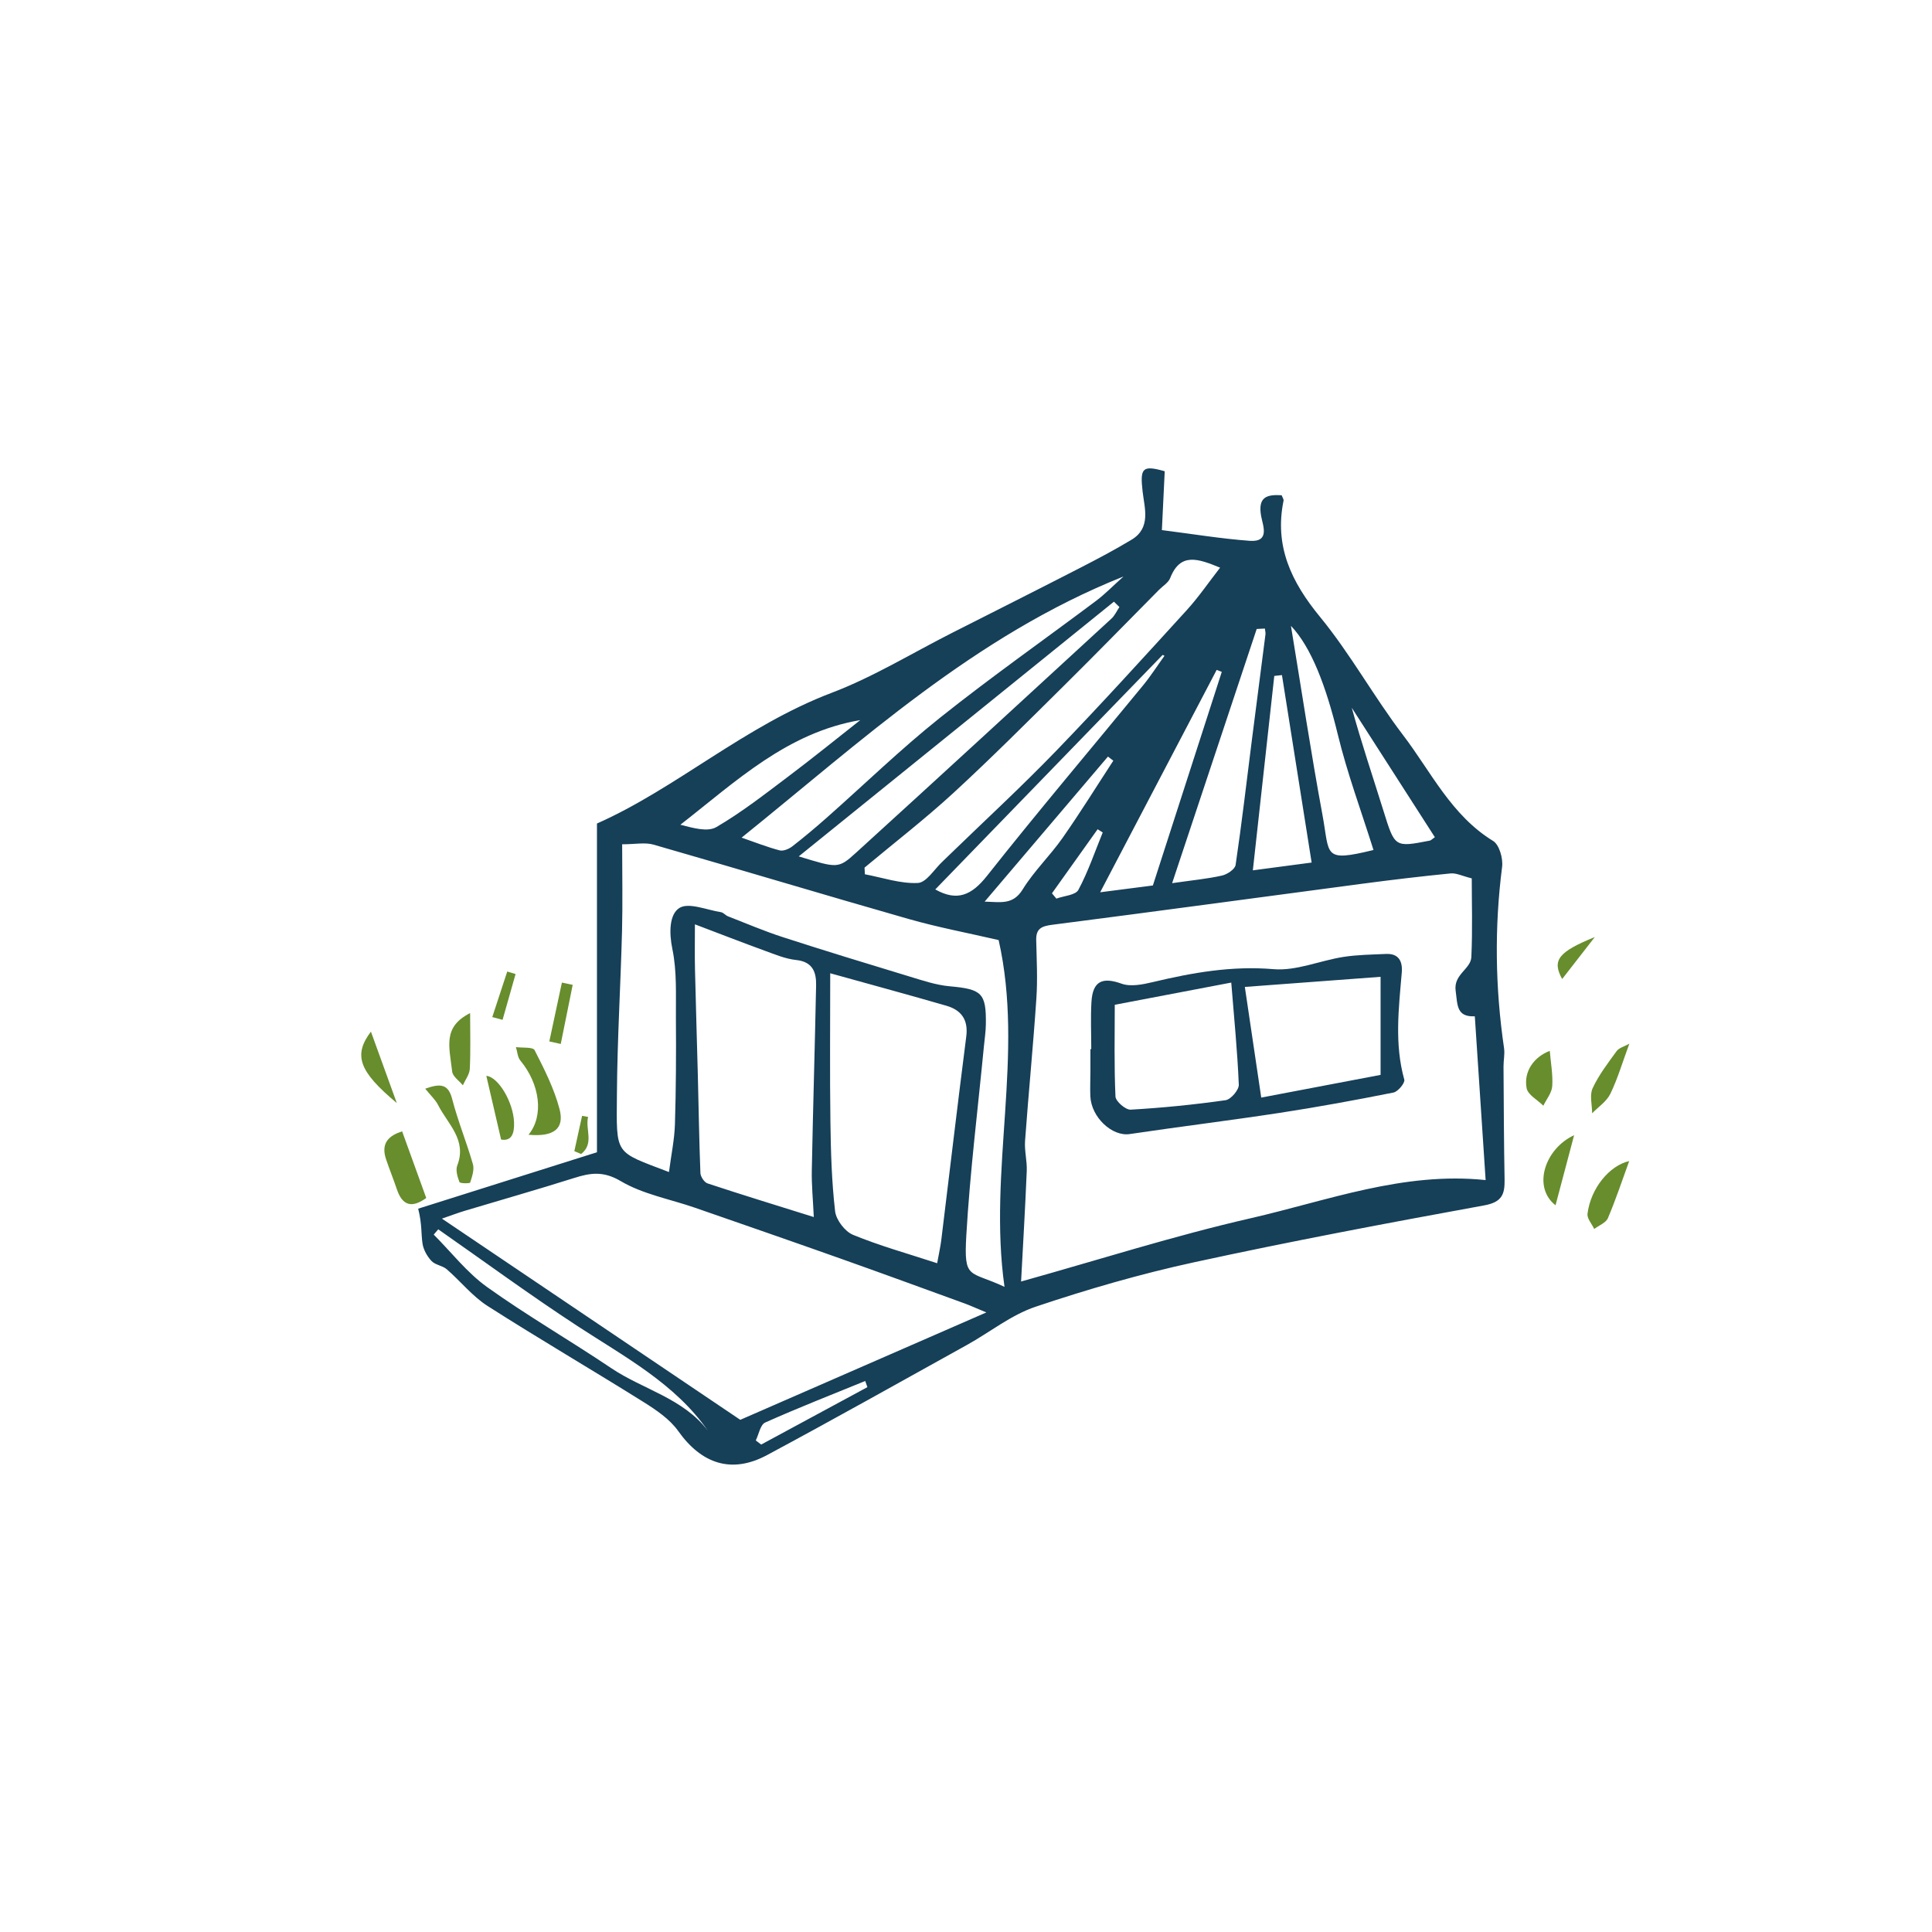 <?xml version="1.0" encoding="utf-8"?>
<!-- Generator: Adobe Illustrator 16.0.4, SVG Export Plug-In . SVG Version: 6.00 Build 0)  -->
<!DOCTYPE svg PUBLIC "-//W3C//DTD SVG 1.1//EN" "http://www.w3.org/Graphics/SVG/1.1/DTD/svg11.dtd">
<svg version="1.1" id="Layer_1" xmlns="http://www.w3.org/2000/svg" xmlns:xlink="http://www.w3.org/1999/xlink" x="0px" y="0px"
	 width="250px" height="250px" viewBox="0 0 250 250" enable-background="new 0 0 250 250" xml:space="preserve">
<g>
	<path fill-rule="evenodd" clip-rule="evenodd" fill="#163F58" d="M150.715,60.98c-0.117,2.447-0.234,4.869-0.367,7.615
		c3.938,0.497,7.635,1.111,11.356,1.386c2.675,0.198,1.705-1.985,1.486-3.204c-0.451-2.513,0.779-2.803,2.655-2.693
		c0.141,0.367,0.28,0.543,0.25,0.684c-1.214,5.898,0.994,10.525,4.712,15.052c3.941,4.798,6.968,10.339,10.74,15.289
		c3.628,4.756,6.249,10.396,11.663,13.712c0.798,0.489,1.303,2.268,1.163,3.349c-1.006,7.846-0.894,15.653,0.252,23.466
		c0.111,0.773-0.076,1.581-0.07,2.373c0.033,4.874,0.048,9.748,0.138,14.621c0.034,1.899-0.327,2.927-2.627,3.345
		c-12.551,2.291-25.097,4.654-37.562,7.366c-6.926,1.504-13.773,3.492-20.496,5.749c-3.164,1.062-5.926,3.305-8.902,4.956
		c-8.603,4.774-17.181,9.592-25.85,14.242c-4.59,2.465-8.483,1.132-11.492-3.11c-1.101-1.55-2.856-2.732-4.511-3.769
		c-6.69-4.188-13.517-8.168-20.167-12.421c-1.967-1.257-3.487-3.199-5.279-4.748c-0.554-0.477-1.481-0.55-1.965-1.065
		c-0.563-0.602-1.044-1.447-1.166-2.249c-0.192-1.232-0.052-2.518-0.562-4.523c7.688-2.428,15.376-4.854,23.134-7.302
		c0-13.85,0-27.782,0-42.538c10.222-4.523,19.135-12.652,30.375-16.915c5.393-2.049,10.394-5.132,15.57-7.752
		c5.552-2.811,11.107-5.606,16.642-8.449c2.225-1.142,4.439-2.316,6.582-3.604c2.558-1.53,1.682-4.103,1.437-6.243
		C147.508,60.572,147.802,60.15,150.715,60.98z M190.841,131.51c-2.393,0.104-2.227-1.473-2.479-3.288
		c-0.301-2.165,1.957-2.791,2.031-4.39c0.163-3.566,0.051-7.145,0.051-10.171c-1.219-0.302-1.999-0.711-2.73-0.641
		c-3.819,0.375-7.633,0.833-11.438,1.335c-13.359,1.766-26.715,3.589-40.082,5.305c-1.385,0.177-2.143,0.472-2.109,1.984
		c0.057,2.52,0.192,5.05,0.021,7.56c-0.414,6.143-1.017,12.276-1.464,18.418c-0.094,1.288,0.273,2.608,0.219,3.903
		c-0.203,4.865-0.492,9.727-0.734,14.302c10.01-2.795,19.746-5.908,29.679-8.18c10.002-2.291,19.788-6.059,30.434-4.946
		C191.76,145.422,191.314,138.673,190.841,131.51z M127.634,169.828c-1.457-0.605-2.139-0.919-2.842-1.174
		c-5.341-1.941-10.675-3.896-16.031-5.795c-6.263-2.223-12.539-4.396-18.817-6.575c-3.232-1.122-6.749-1.749-9.631-3.454
		c-2.259-1.335-3.939-1.06-6.059-0.387c-4.681,1.481-9.405,2.82-14.108,4.232c-0.883,0.265-1.746,0.596-2.962,1.013
		c13.172,8.885,25.844,17.429,38.608,26.036C105.981,179.277,116.46,174.704,127.634,169.828z M86.565,151.662
		c0.29-2.235,0.711-4.203,0.771-6.183c0.143-4.57,0.159-9.146,0.127-13.722c-0.021-2.993,0.145-6.062-0.459-8.957
		c-0.437-2.109-0.396-4.478,0.9-5.304c1.199-0.765,3.549,0.252,5.386,0.539c0.321,0.049,0.583,0.405,0.907,0.533
		c2.361,0.919,4.699,1.919,7.106,2.7c5.4,1.75,10.833,3.408,16.267,5.056c1.744,0.526,3.515,1.138,5.311,1.3
		c4.155,0.374,4.746,0.858,4.689,4.919c-0.014,0.966-0.164,1.932-0.257,2.896c-0.783,8.14-1.803,16.265-2.272,24.422
		c-0.335,5.821,0.381,4.508,4.942,6.657c-2.138-15.083,2.593-30.061-0.761-44.874c-3.954-0.915-7.836-1.642-11.615-2.72
		c-11.035-3.148-22.022-6.468-33.052-9.632c-1.095-0.313-2.355-0.042-4.049-0.042c0,3.898,0.077,7.553-0.016,11.203
		c-0.183,7.027-0.612,14.051-0.661,21.077C79.774,149.605,79.427,148.924,86.565,151.662z M121.269,163.461
		c0.235-1.316,0.431-2.166,0.536-3.029c1.077-8.772,2.107-17.55,3.23-26.317c0.278-2.171-0.652-3.416-2.577-3.974
		c-4.738-1.374-9.498-2.661-15.028-4.201c0,6.704-0.062,12.96,0.025,19.214c0.051,3.865,0.164,7.748,0.608,11.584
		c0.131,1.121,1.272,2.619,2.32,3.05C113.844,161.209,117.474,162.219,121.269,163.461z M89.921,119.609
		c0,2.16-0.033,3.991,0.01,5.821c0.105,4.578,0.252,9.154,0.369,13.732c0.108,4.21,0.168,8.421,0.333,12.629
		c0.02,0.472,0.5,1.2,0.922,1.341c4.387,1.451,8.806,2.806,13.75,4.354c-0.104-2.272-0.294-4.152-0.258-6.031
		c0.153-7.988,0.396-15.976,0.557-23.961c0.034-1.722-0.46-3.05-2.593-3.272c-1.367-0.144-2.706-0.711-4.02-1.188
		C96.065,121.968,93.162,120.838,89.921,119.609z M111.869,112.271c0.017,0.285,0.032,0.573,0.048,0.86
		c2.288,0.429,4.594,1.235,6.854,1.125c1.112-0.054,2.143-1.805,3.206-2.79c0.259-0.24,0.511-0.491,0.764-0.737
		c4.651-4.514,9.424-8.91,13.924-13.567c5.75-5.952,11.316-12.084,16.893-18.202c1.541-1.69,2.84-3.602,4.324-5.505
		c-2.854-1.169-5.149-2.002-6.459,1.344c-0.236,0.605-0.955,1.024-1.452,1.529c-4.044,4.083-8.054,8.202-12.139,12.245
		c-4.774,4.725-9.517,9.488-14.459,14.033C119.69,105.992,115.715,109.061,111.869,112.271z M95.964,108.389
		c1.68,0.582,3.273,1.215,4.919,1.649c0.475,0.125,1.204-0.18,1.639-0.517c1.53-1.184,3.012-2.435,4.464-3.717
		c4.882-4.316,9.568-8.873,14.655-12.932c6.58-5.25,13.484-10.091,20.222-15.146c1.115-0.837,2.096-1.856,3.516-3.128
		C126.066,82.306,111.495,95.883,95.964,108.389z M103.357,110.816c5.001,1.521,5.1,1.631,7.409-0.47
		c11.057-10.061,22.057-20.184,33.06-30.303c0.433-0.398,0.688-0.992,1.026-1.493c-0.237-0.232-0.473-0.464-0.711-0.694
		C130.696,88.722,117.251,99.59,103.357,110.816z M162.615,81.391c-3.712,11.153-7.276,21.87-10.942,32.891
		c2.662-0.386,4.59-0.563,6.463-0.987c0.676-0.153,1.673-0.824,1.752-1.373c0.794-5.363,1.418-10.75,2.1-16.13
		c0.583-4.571,1.182-9.139,1.764-13.71c0.027-0.219-0.043-0.448-0.078-0.749C163.062,81.367,162.545,81.395,162.615,81.391z
		 M177.729,109.99c-1.581-5.04-3.395-9.914-4.614-14.931c-1.517-6.247-3.435-11.319-6.067-14.073
		c1.352,8.188,2.575,16.338,4.074,24.435C172.101,110.679,171.12,111.601,177.729,109.99z M162.117,112.621
		c2.889-0.382,5.243-0.692,7.608-1.007c-1.326-8.375-2.585-16.319-3.841-24.259c-0.331,0.036-0.66,0.072-0.992,0.111
		C163.987,95.684,163.081,103.898,162.117,112.621z M158.098,86.941c-0.22-0.086-0.439-0.174-0.661-0.259
		c-4.923,9.399-9.849,18.8-15.076,28.778c3.147-0.406,5.418-0.699,6.821-0.88C152.288,104.953,155.194,95.947,158.098,86.941z
		 M121.023,115.092c2.825,1.588,4.702,0.768,6.704-1.766c6.578-8.321,13.443-16.417,20.173-24.621
		c1.003-1.221,1.859-2.56,2.783-3.844c-0.078-0.039-0.159-0.077-0.237-0.116C140.64,94.859,130.833,104.974,121.023,115.092z
		 M91.604,185.138c-4.266-6.118-10.759-9.548-16.854-13.531c-6.128-4.001-12.035-8.341-18.04-12.534
		c-0.195,0.229-0.392,0.457-0.588,0.684c2.288,2.29,4.318,4.935,6.914,6.791c5.2,3.719,10.763,6.925,16.069,10.498
		C83.194,179.797,88.404,180.925,91.604,185.138z M111.322,93.18c-9.458,1.605-16.062,7.909-23.283,13.542
		c1.611,0.407,3.503,0.977,4.664,0.298c3.274-1.909,6.291-4.275,9.331-6.564C105.177,98.093,108.23,95.609,111.322,93.18z
		 M185.669,108.333c-3.627-5.649-7.19-11.201-10.753-16.754c1.244,4.539,2.728,8.922,4.103,13.339
		c1.474,4.729,1.428,4.745,5.993,3.859C185.17,108.747,185.305,108.584,185.669,108.333z M144.063,98.433
		c-0.232-0.177-0.462-0.355-0.695-0.532c-5.236,6.16-10.475,12.321-15.955,18.768c2.107,0.064,3.676,0.443,4.925-1.583
		c1.46-2.373,3.54-4.353,5.149-6.646C139.776,105.171,141.882,101.773,144.063,98.433z M112.241,179.497
		c-0.096-0.266-0.188-0.531-0.282-0.798c-4.324,1.768-8.682,3.471-12.945,5.376c-0.626,0.278-0.821,1.52-1.216,2.314
		c0.232,0.18,0.465,0.359,0.699,0.536C103.078,184.451,107.659,181.975,112.241,179.497z M142.692,107.719
		c-0.22-0.138-0.439-0.276-0.66-0.415c-1.971,2.765-3.941,5.526-5.91,8.291c0.191,0.229,0.381,0.455,0.571,0.684
		c0.981-0.36,2.48-0.441,2.848-1.128C140.807,112.787,141.675,110.213,142.692,107.719z"/>
	<path fill-rule="evenodd" clip-rule="evenodd" fill="#678D2D" d="M68.388,146.836c2.037-2.455,1.464-6.576-1.051-9.597
		c-0.364-0.436-0.393-1.157-0.575-1.745c0.833,0.117,2.196-0.034,2.416,0.396c1.255,2.458,2.531,4.977,3.226,7.624
		C73.075,146.066,71.656,147.135,68.388,146.836z"/>
	<path fill-rule="evenodd" clip-rule="evenodd" fill="#678D2D" d="M52.034,146.393c1.087,3.002,2.099,5.799,3.122,8.627
		c-1.821,1.316-3.073,1.04-3.799-1.118c-0.438-1.301-0.955-2.576-1.396-3.877C49.206,147.793,50.47,146.911,52.034,146.393z"/>
	<path fill-rule="evenodd" clip-rule="evenodd" fill="#678D2D" d="M55.024,140.876c2.032-0.726,2.992-0.584,3.49,1.344
		c0.736,2.85,1.87,5.592,2.681,8.426c0.203,0.712-0.109,1.615-0.356,2.376c-0.043,0.131-1.314,0.125-1.385-0.062
		c-0.257-0.667-0.519-1.545-0.282-2.151c1.287-3.319-1.242-5.363-2.483-7.823C56.351,142.318,55.753,141.785,55.024,140.876z"/>
	<path fill-rule="evenodd" clip-rule="evenodd" fill="#678D2D" d="M210.816,150.243c-0.925,2.536-1.737,5.004-2.755,7.385
		c-0.259,0.607-1.162,0.94-1.771,1.401c-0.307-0.66-0.942-1.357-0.866-1.971C205.833,153.761,208.272,150.81,210.816,150.243z"/>
	<path fill-rule="evenodd" clip-rule="evenodd" fill="#678D2D" d="M210.837,135.052c-0.903,2.448-1.518,4.549-2.46,6.488
		c-0.479,0.989-1.549,1.688-2.354,2.517c-0.004-1.091-0.354-2.344,0.062-3.239c0.796-1.715,1.983-3.263,3.109-4.808
		C209.507,135.584,210.179,135.421,210.837,135.052z"/>
	<path fill-rule="evenodd" clip-rule="evenodd" fill="#678D2D" d="M60.834,131.09c0,2.544,0.073,4.887-0.042,7.219
		c-0.036,0.722-0.586,1.42-0.899,2.127c-0.479-0.589-1.306-1.134-1.381-1.77C58.126,135.365,57.28,132.902,60.834,131.09z"/>
	<path fill-rule="evenodd" clip-rule="evenodd" fill="#678D2D" d="M200.541,135.98c0.132,1.602,0.419,3.103,0.317,4.576
		c-0.062,0.865-0.746,1.683-1.149,2.522c-0.755-0.751-2.011-1.411-2.167-2.271C197.136,138.586,198.557,136.734,200.541,135.98z"/>
	<path fill-rule="evenodd" clip-rule="evenodd" fill="#678D2D" d="M201.285,155.964c-3.015-2.351-1.393-7.312,2.405-9.071
		C202.892,149.907,202.134,152.761,201.285,155.964z"/>
	<path fill-rule="evenodd" clip-rule="evenodd" fill="#678D2D" d="M47.997,133.49c1.101,3.039,2.145,5.919,3.348,9.242
		C46.445,138.638,45.692,136.549,47.997,133.49z"/>
	<path fill-rule="evenodd" clip-rule="evenodd" fill="#678D2D" d="M64.841,147.456c-0.698-3.013-1.309-5.646-1.91-8.24
		c1.541,0.124,3.506,3.399,3.589,6.058C66.566,146.771,66.146,147.685,64.841,147.456z"/>
	<path fill-rule="evenodd" clip-rule="evenodd" fill="#678D2D" d="M71.082,134.759c0.543-2.537,1.087-5.074,1.628-7.614
		c0.467,0.1,0.931,0.197,1.396,0.296c-0.514,2.549-1.03,5.099-1.546,7.648C72.067,134.979,71.575,134.869,71.082,134.759z"/>
	<path fill-rule="evenodd" clip-rule="evenodd" fill="#678D2D" d="M202.142,126.685c-1.337-2.435-0.506-3.501,4.226-5.433
		C204.995,123.018,203.623,124.782,202.142,126.685z"/>
	<path fill-rule="evenodd" clip-rule="evenodd" fill="#678D2D" d="M63.701,131.609c0.646-1.964,1.29-3.928,1.936-5.893
		c0.359,0.108,0.719,0.217,1.078,0.324c-0.56,1.975-1.122,3.952-1.683,5.927C64.588,131.85,64.146,131.729,63.701,131.609z"/>
	<path fill-rule="evenodd" clip-rule="evenodd" fill="#678D2D" d="M74.319,148.959c0.334-1.523,0.669-3.049,1.002-4.572
		c0.261,0.049,0.52,0.098,0.778,0.145c-0.393,1.584,0.828,3.441-0.901,4.798C74.905,149.207,74.612,149.081,74.319,148.959z"/>
	<path fill-rule="evenodd" clip-rule="evenodd" fill="#163F58" d="M141.209,135.752c0-2.031-0.096-4.066,0.023-6.092
		c0.16-2.72,1.428-3.26,3.896-2.373c1.172,0.422,2.721,0.11,4.02-0.199c5.152-1.228,10.248-2.135,15.651-1.678
		c2.938,0.248,5.99-1.105,9.019-1.582c1.814-0.285,3.674-0.301,5.518-0.387c1.673-0.08,2.173,0.976,2.053,2.399
		c-0.394,4.633-0.963,9.254,0.325,13.868c0.114,0.416-0.814,1.55-1.394,1.665c-4.891,0.976-9.801,1.878-14.731,2.633
		c-6.46,0.988-12.952,1.782-19.415,2.743c-2.253,0.335-4.966-2.153-5.085-4.902c-0.045-1.058,0.008-2.118,0.01-3.178
		c0.003-0.971,0-1.944,0-2.918C141.135,135.752,141.171,135.752,141.209,135.752z M159.324,127.145
		c-5.17,0.986-10.052,1.916-15.073,2.873c0,3.973-0.092,7.93,0.091,11.873c0.028,0.623,1.31,1.734,1.958,1.698
		c4.11-0.235,8.216-0.645,12.294-1.225c0.68-0.097,1.735-1.334,1.707-2.007C160.121,136.011,159.688,131.676,159.324,127.145z
		 M178.646,126.4c-6.109,0.457-11.923,0.889-17.564,1.309c0.644,4.33,1.345,9.069,2.122,14.318
		c5.434-1.031,10.544-2.005,15.442-2.938C178.646,134.61,178.646,130.493,178.646,126.4z"/>
</g>
</svg>
